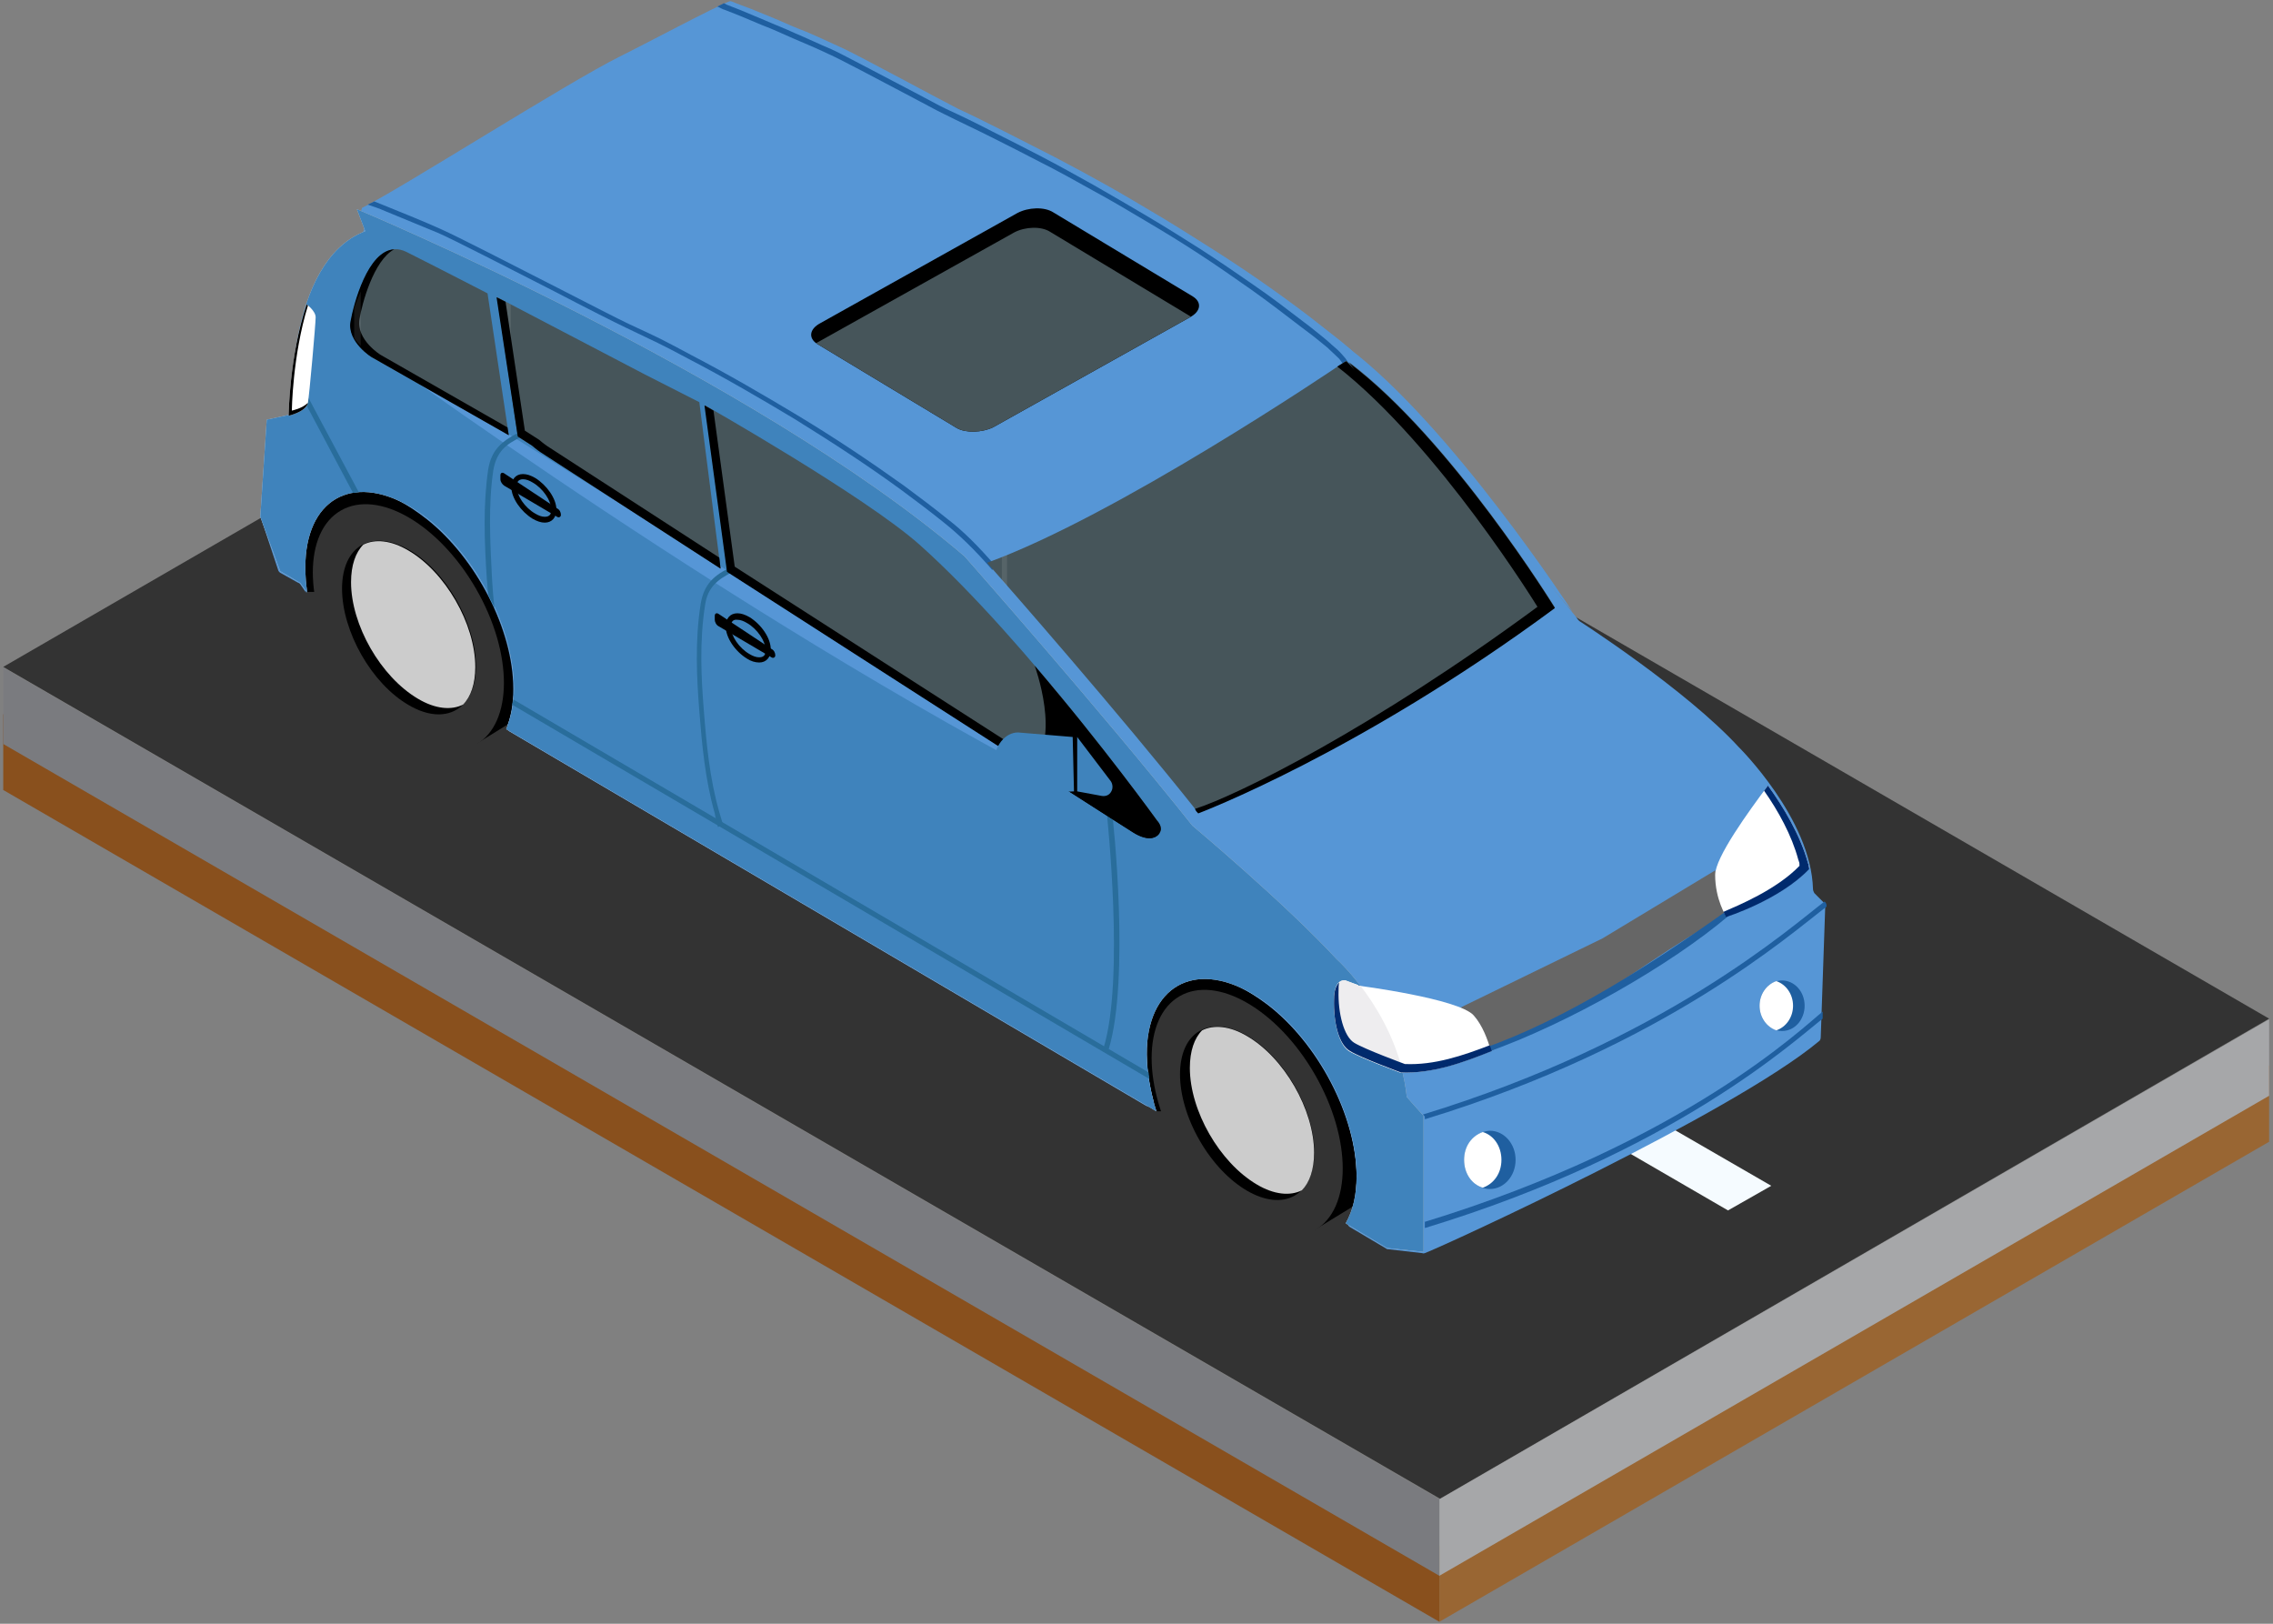 <?xml version="1.0" encoding="UTF-8"?>
<svg width="154px" height="110px" viewBox="0 0 154 110" version="1.1" xmlns="http://www.w3.org/2000/svg" xmlns:xlink="http://www.w3.org/1999/xlink">
    <rect x="0" y="0" width="154" height="110" fill="#808080" stroke="none"/>
    <!-- Generator: Sketch 64 (93537) - https://sketch.com -->
    <title>blue_car</title>
    <desc>Created with Sketch.</desc>
    <defs>
        <rect id="path-1" x="0" y="0" width="207" height="151"></rect>
    </defs>
    <g id="Page-1" stroke="none" stroke-width="1" fill="none" fill-rule="evenodd">
        <g id="12_CSR_PILLAR_2" transform="translate(-1019, -2762)">
            <g id="TREE-PLANTING" transform="translate(150, 1581)">
                <g id="blue_car" transform="translate(850, 1147)">
                    <mask id="mask-2" fill="white">
                        <use xlink:href="#path-1"></use>
                    </mask>
                    <g id="Mask"></g>
                    <g id="Group" mask="url(#mask-2)">
                        <g transform="translate(19, 46.571)">
                            <polygon id="Path" fill="#996633" fill-rule="nonzero" points="97.519 97.297 97.519 92.162 153.738 59.598 153.738 64.777"></polygon>
                            <polygon id="Path" fill="#89501D" fill-rule="nonzero" points="0.219 40.946 0.219 35.812 97.519 92.162 97.519 97.297"></polygon>
                            <g id="Group" stroke-width="1" fill="none" fill-rule="evenodd">
                                <polygon id="Path" fill="#333333" fill-rule="nonzero" points="97.562 88.958 0.219 32.608 56.438 0.088 153.738 56.438"></polygon>
                                <g transform="translate(33.688, 19.31)" fill="#F5FBFF" fill-rule="nonzero" id="Path">
                                    <polygon points="10.894 8.163 0.306 2.019 3.194 0.307 13.825 6.451"></polygon>
                                    <polygon points="35.044 22.119 24.456 15.975 27.387 14.307 37.975 20.451"></polygon>
                                    <polygon points="59.237 36.119 48.606 29.975 51.538 28.307 62.125 34.451"></polygon>
                                    <polygon points="83.388 50.119 72.8 43.975 75.688 42.307 86.319 48.451"></polygon>
                                </g>
                            </g>
                            <polygon id="Path" fill="#A6A7A9" fill-rule="nonzero" points="97.519 94.181 97.519 89.002 153.738 56.482 153.738 61.661"></polygon>
                            <polygon id="Path" fill="#7A7B7F" fill-rule="nonzero" points="0.219 37.83 0.219 32.652 97.519 89.002 97.519 94.181"></polygon>
                        </g>
                    </g>
                    <g id="Group" mask="url(#mask-2)">
                        <g transform="translate(36.286, 34)">
                            <polygon id="Path" fill="#000000" fill-rule="nonzero" points="72.358 63.966 61.105 63.966 58.793 70.985 61.105 75.285 72.358 75.285"></polygon>
                            <polygon id="Path" fill="#000000" fill-rule="nonzero" points="14.742 28.78 3.489 28.78 1.178 35.8 3.489 40.099 14.742 40.099"></polygon>
                            <g id="Group" stroke-width="1" fill="none" fill-rule="evenodd">
                                <g fill-rule="nonzero">
                                    <g transform="translate(58.008, 62.737)">
                                        <path d="M13.782,20.576 L4.58,4.782 L11.34,0.79 C11.384,0.746 11.471,0.702 11.514,0.702 L11.602,0.658 L11.602,0.658 C12.736,0.088 14.306,0.219 16.007,1.185 C19.583,3.247 22.462,8.292 22.462,12.416 C22.462,13.995 22.026,15.224 21.284,16.013 L21.284,16.013 L21.284,16.013 C20.892,16.408 20.456,16.715 19.889,16.847 L13.782,20.576 Z" id="Path" fill="#000000"></path>
                                        <ellipse id="Oval" fill="#333333" transform="translate(9.205, 12.68) rotate(-30.001) translate(-9.205, -12.68) " cx="9.205" cy="12.68" rx="5.285" ry="9.156"></ellipse>
                                        <ellipse id="Oval" fill="#000000" transform="translate(9.205, 12.679) rotate(-30.001) translate(-9.205, -12.679) " cx="9.205" cy="12.679" rx="3.713" ry="6.44"></ellipse>
                                        <path d="M5.321,9.608 C5.321,8.467 5.626,7.59 6.15,7.063 C6.935,6.669 8.025,6.756 9.203,7.458 C11.689,8.906 13.739,12.416 13.739,15.355 C13.739,16.496 13.433,17.373 12.91,17.9 C12.125,18.295 11.035,18.207 9.857,17.505 C7.327,16.013 5.321,12.504 5.321,9.608 Z" id="Path" fill="#CCCCCC"></path>
                                    </g>
                                    <g transform="translate(0.872, 30.272)">
                                        <path d="M14.088,20.137 L4.885,4.343 L11.645,0.351 C11.689,0.307 11.776,0.263 11.82,0.263 L11.907,0.219 L11.907,0.219 C13.041,-0.351 21.851,3.729 23.552,4.694 C27.129,6.756 27.608,10.573 27.608,14.697 C27.608,16.277 22.244,14.785 21.502,15.575 L21.502,15.575 L21.502,15.575 C21.11,15.97 20.674,16.277 20.107,16.408 L14.088,20.137 Z" id="Path" fill="#000000"></path>
                                        <ellipse id="Oval" fill="#333333" transform="translate(9.51, 12.245) rotate(-30.001) translate(-9.51, -12.245) " cx="9.51" cy="12.245" rx="5.285" ry="9.156"></ellipse>
                                        <path d="M5.016,9.608 C5.016,12.504 7.022,16.057 9.552,17.505 C12.038,18.953 14.088,17.768 14.088,14.873 C14.088,11.977 12.081,8.423 9.552,6.976 C7.022,5.528 5.016,6.712 5.016,9.608 Z" id="Path" fill="#000000"></path>
                                        <path d="M5.626,9.169 C5.626,8.029 5.932,7.151 6.455,6.625 C7.24,6.23 8.33,6.318 9.508,7.02 C11.994,8.467 14.044,11.977 14.044,14.917 C14.044,16.057 13.739,16.935 13.215,17.461 C12.43,17.856 11.34,17.768 10.162,17.066 C7.633,15.575 5.626,12.065 5.626,9.169 Z" id="Path" fill="#CCCCCC"></path>
                                    </g>
                                    <g>
                                        <path d="M2.442,27.815 C2.442,26.148 2.617,17.944 7.153,15.838 C7.327,15.75 7.415,15.575 7.371,15.399 L7.066,14.522 C7.153,14.346 7.197,14.259 7.24,14.083 C9.683,12.898 21.11,5.616 24.73,3.817 C26.256,3.071 31.185,0.439 32.144,0.088 C32.232,0.044 32.45,0.175 32.581,0.219 C32.929,0.351 33.278,0.483 33.627,0.614 C34.151,0.834 34.718,1.053 35.241,1.272 C35.939,1.579 36.637,1.887 37.335,2.15 C38.163,2.501 38.992,2.896 39.864,3.29 C40.824,3.729 46.668,6.888 47.628,7.371 C48.675,7.853 49.721,8.38 50.768,8.906 C51.902,9.476 52.992,10.047 54.126,10.617 C55.304,11.231 56.438,11.846 57.616,12.504 C58.793,13.162 59.971,13.864 61.148,14.566 C62.326,15.268 63.504,16.013 64.681,16.759 C65.859,17.505 66.993,18.251 68.127,19.041 C69.261,19.83 70.351,20.62 71.442,21.454 C71.965,21.848 72.488,22.287 73.012,22.682 C73.404,22.989 73.797,23.296 74.146,23.603 C74.582,23.998 74.974,24.481 75.323,24.92 C75.76,25.402 76.152,25.885 76.545,26.323 C77.242,27.113 77.94,27.947 78.638,28.78 C79.51,29.745 80.339,30.755 81.168,31.764 C82.084,32.86 83.043,33.957 83.959,35.054 C84.919,36.195 85.878,37.335 86.794,38.476 C87.71,39.573 88.626,40.714 89.542,41.854 C89.586,41.942 89.673,42.03 89.716,42.074 C89.716,42.074 96.957,46.724 100.533,50.629 C100.533,50.629 105.418,55.455 105.549,60.237 C105.549,60.325 105.592,60.412 105.636,60.5 L106.29,61.158 C106.377,61.246 106.377,61.334 106.377,61.421 L106.072,70.284 C106.072,70.371 106.028,70.503 105.941,70.547 C100.097,75.417 80.644,84.367 79.249,84.893 C79.205,84.893 79.162,84.937 79.074,84.893 L76.763,84.63 C76.719,84.63 76.675,84.63 76.632,84.586 L74.189,83.138 C74.015,83.05 73.971,82.831 74.059,82.699 C74.451,81.91 74.626,80.945 74.626,79.76 C74.626,75.592 71.965,70.635 68.563,68.046 C63.416,64.185 59.796,66.247 60.494,72.653 C60.581,73.267 60.669,73.881 60.843,74.495 C60.93,74.802 60.581,75.066 60.32,74.89 L17.272,49.576 C17.097,49.488 17.054,49.313 17.097,49.137 C17.359,48.435 17.49,47.602 17.49,46.68 C17.49,42.644 14.96,37.818 11.645,35.186 C6.237,30.93 2.442,33.168 3.446,40.012 C3.446,40.055 3.446,40.099 3.446,40.143 L3.053,39.573 C3.009,39.529 2.966,39.485 2.922,39.485 L1.745,38.827 C1.657,38.783 1.614,38.739 1.57,38.652 L0.393,35.098 C0.393,35.054 0.349,35.01 0.349,34.966 L0.785,28.736 C0.785,28.561 0.916,28.429 1.09,28.385 L2.181,28.122 C2.355,28.122 2.442,27.991 2.442,27.815 Z" id="Path" fill="#5696D6"></path>
                                        <path d="M98.919,58.964 L91.287,63.571 L81.648,68.265 C81.648,68.265 82.563,68.704 82.782,69.099 C83.043,69.494 83.697,71.205 83.697,71.205 C83.697,71.249 84.919,70.547 85.006,70.459 C85.398,70.284 85.791,70.24 86.184,70.108 C87.318,69.625 88.452,69.055 89.542,68.397 C92.944,66.379 96.084,63.922 99.573,62.079" id="Path" fill="#666666"></path>
                                        <path d="M2.442,28.078 C2.442,28.078 2.05,17.724 7.458,15.662 L6.891,14.171 C6.891,14.171 33.54,25.27 48.064,37.686 C48.064,37.686 57.223,48.04 63.504,55.937 C63.504,55.937 69.697,61.114 73.273,64.975 C73.273,64.975 77.417,68.66 78.028,74.32 L79.162,75.592 L79.162,84.805 L76.675,84.542 L73.884,82.875 C74.364,82.041 74.626,80.988 74.626,79.672 C74.626,75.109 71.442,69.582 67.516,67.3 C63.591,65.019 60.407,66.861 60.407,71.424 C60.407,72.653 60.669,74.013 61.061,75.285 L17.01,49.4 C17.315,48.654 17.533,47.733 17.533,46.636 C17.533,42.074 14.349,36.546 10.468,34.308 C6.542,32.027 3.402,33.869 3.402,38.432 C3.402,39.003 3.446,39.573 3.533,40.143 L3.053,39.485 L1.701,38.695 L0.349,35.01 L0.785,28.429 L2.442,28.078 Z" id="Path" fill="#CCCBCB"></path>
                                        <path d="M2.442,28.078 C2.442,28.078 2.05,17.724 7.458,15.662 L6.891,14.171 C6.891,14.171 33.54,25.27 48.064,37.686 C48.064,37.686 57.223,48.04 63.504,55.937 C63.504,55.937 69.697,61.114 73.273,64.975 C73.273,64.975 77.417,68.66 78.028,74.32 L79.162,75.592 L79.162,84.805 L76.675,84.542 L73.884,82.875 C74.364,82.041 74.626,80.988 74.626,79.672 C74.626,75.109 71.442,69.582 67.516,67.3 C63.591,65.019 60.407,66.861 60.407,71.424 C60.407,72.653 60.669,74.013 61.061,75.285 L17.01,49.4 C17.315,48.654 17.533,47.733 17.533,46.636 C17.533,42.074 14.349,36.546 10.468,34.308 C6.542,32.027 3.402,33.869 3.402,38.432 C3.402,39.003 3.446,39.573 3.533,40.143 L3.053,39.485 L1.701,38.695 L0.349,35.01 L0.785,28.429 L2.442,28.078 Z" id="Path" fill="#3F83BC"></path>
                                        <path d="M57.834,71.073 C59.273,66.291 58.139,55.455 58.052,55.016 L57.703,55.06 C57.703,55.191 58.924,66.291 57.485,70.985 L57.834,71.073 Z" id="Path" fill="#296D9B"></path>
                                        <path d="M7.022,33.343 C6.891,33.343 6.76,33.387 6.63,33.387 L3.228,26.982 L3.533,26.806 L7.022,33.343 Z" id="Path" fill="#296D9B"></path>
                                        <path d="M58.313,55.06 L7.153,23.165 C7.153,23.165 34.238,43.127 58.313,55.06 Z" id="Path" fill="#5696D6"></path>
                                        <path d="M17.839,29.307 L18.013,29.614 C16.966,30.096 16.356,30.623 16.138,31.851 C15.789,34.177 15.92,36.677 16.05,39.222 C16.094,39.924 16.138,40.582 16.225,41.196 C16.094,40.889 15.92,40.582 15.789,40.275 C15.745,39.924 15.745,39.617 15.701,39.266 C15.527,36.677 15.44,34.177 15.789,31.807 C16.007,30.447 16.748,29.877 17.839,29.307 Z" id="Path" fill="#296D9B"></path>
                                        <path d="M31.359,56.025 L31.708,55.893 C31.621,55.586 31.534,55.323 31.447,55.016 C30.792,52.735 30.574,50.365 30.4,48.128 C30.225,45.978 30.094,43.434 30.487,40.977 C30.661,39.792 31.316,39.266 32.362,38.739 L32.232,38.432 C31.098,38.959 30.4,39.573 30.182,40.933 C29.789,43.434 29.92,45.978 30.094,48.172 C30.269,50.409 30.487,52.822 31.141,55.104 C31.185,55.411 31.272,55.718 31.359,56.025 Z" id="Path" fill="#296D9B"></path>
                                        <path d="M16.399,20.137 L26.387,25.358 L26.387,25.358 C29.309,26.85 30.094,27.245 30.094,27.245 L31.534,38.52 L19.322,30.623 C19.322,30.623 19.06,30.447 18.755,30.184 L17.795,29.57 L16.399,20.137 Z" id="Path" fill="#46555A"></path>
                                        <g opacity="0.1" transform="translate(16.138, 19.743)" fill="#EAEAE9" id="Path">
                                            <polygon points="0.393 0.483 0.393 1.141 0.262 0.395"></polygon>
                                            <polygon points="1.178 6.405 0.829 4.036 0.829 0.702 1.178 0.877"></polygon>
                                        </g>
                                        <path d="M16.966,20.445 L18.275,29.175 L19.234,29.789 C19.54,30.053 19.801,30.228 19.801,30.228 L31.447,37.774 L31.534,38.52 L19.322,30.623 C19.322,30.623 19.06,30.447 18.755,30.184 L17.795,29.57 L16.356,20.137 L16.966,20.445 Z" id="Path" fill="#000000"></path>
                                        <path d="M8.81,14.302 C8.418,14.127 8.025,13.995 7.633,13.864 C7.763,13.776 7.938,13.732 8.069,13.644 C8.374,13.776 8.636,13.864 8.941,13.995 C10.119,14.478 11.34,14.96 12.605,15.531 C13.695,16.013 17.272,17.856 20.456,19.479 C22.68,20.62 24.555,21.585 25.297,21.936 C27.565,22.989 27.39,22.901 29.527,24.042 C32.057,25.358 34.456,26.762 36.724,28.122 C39.341,29.702 41.696,31.281 43.964,32.904 C44.967,33.65 45.97,34.396 46.886,35.142 C47.977,35.975 48.98,36.984 50.201,38.388 L49.939,38.608 C48.762,37.248 47.715,36.239 46.668,35.405 C45.752,34.659 44.749,33.913 43.746,33.168 C41.522,31.544 39.166,30.009 36.55,28.385 C34.282,27.025 31.883,25.621 29.353,24.305 C27.216,23.165 27.39,23.296 25.122,22.199 C24.381,21.848 22.462,20.883 20.281,19.743 C17.097,18.119 13.521,16.277 12.43,15.794 C11.165,15.268 9.988,14.785 8.81,14.302 Z" id="Path" fill="#1F5FA0"></path>
                                        <path d="M53.167,10.968 C52.077,10.398 50.943,9.827 49.809,9.257 C48.762,8.731 47.715,8.248 46.668,7.722 C46.232,7.502 46.625,7.722 44.575,6.625 C42.176,5.352 39.428,3.905 38.905,3.685 C38.076,3.29 37.247,2.939 36.419,2.588 C35.721,2.281 35.067,1.974 34.369,1.711 C33.845,1.492 33.322,1.272 32.799,1.053 C32.45,0.921 32.144,0.79 31.795,0.658 C31.752,0.658 31.577,0.57 31.316,0.439 C31.49,0.351 31.621,0.307 31.752,0.219 C31.839,0.263 31.883,0.263 31.926,0.307 C32.275,0.439 32.581,0.57 32.929,0.702 C33.453,0.921 33.976,1.141 34.5,1.36 C35.197,1.667 35.895,1.93 36.55,2.237 C37.378,2.588 38.207,2.983 39.036,3.334 C39.559,3.554 42.176,4.958 44.706,6.274 C46.755,7.371 46.363,7.151 46.799,7.371 C47.846,7.853 48.936,8.38 49.939,8.906 C51.073,9.476 52.207,10.047 53.298,10.617 C54.475,11.231 55.653,11.889 56.831,12.547 C58.052,13.249 59.273,13.951 60.451,14.653 C61.715,15.399 62.893,16.145 64.071,16.891 C65.292,17.681 66.513,18.514 67.647,19.304 C68.868,20.137 70.002,21.015 71.093,21.848 L71.442,22.112 C71.921,22.507 72.401,22.858 72.881,23.296 L72.925,23.34 C73.186,23.559 73.448,23.779 73.666,24.042 C73.797,24.174 73.928,24.349 74.015,24.481 C74.146,24.612 74.233,24.788 74.364,24.92 L74.102,25.139 C73.971,25.007 73.84,24.832 73.753,24.7 C73.622,24.569 73.535,24.393 73.404,24.261 C73.186,24.042 72.925,23.823 72.706,23.603 L72.663,23.559 C72.183,23.165 71.703,22.77 71.224,22.419 L70.875,22.156 C69.784,21.322 68.65,20.445 67.473,19.611 C66.339,18.821 65.161,17.988 63.94,17.198 C62.806,16.452 61.585,15.706 60.32,14.96 C59.142,14.259 57.965,13.557 56.743,12.898 C55.566,12.24 54.388,11.582 53.167,10.968 Z" id="Path" fill="#1F5FA0"></path>
                                        <path d="M61.105,55.586 C61.105,55.586 61.367,55.85 61.367,56.157 C61.367,56.464 60.887,57.253 59.491,56.376 C58.095,55.499 32.014,38.739 32.014,38.739 L30.487,27.464 C30.487,27.464 41.304,33.606 45.011,36.897 C52.382,43.478 61.105,55.586 61.105,55.586 Z" id="Path" fill="#46555A"></path>
                                        <g opacity="0.1" transform="translate(53.647, 46.066)" fill="#EAEAE9" id="Path">
                                            <path d="M1.221,7.371 C0.916,7.151 0.567,6.976 0.262,6.756 L0.262,0.307 C0.611,0.702 0.916,1.097 1.221,1.492 L1.221,7.371 Z"></path>
                                        </g>
                                        <path d="M31.054,27.815 L32.493,38.388 C32.493,38.388 58.575,55.148 59.971,56.025 C60.581,56.376 60.974,56.464 61.279,56.42 C61.105,56.727 60.538,57.078 59.447,56.376 C58.052,55.499 31.97,38.739 31.97,38.739 L30.443,27.464 C30.443,27.464 30.661,27.596 31.054,27.815 Z" id="Path" fill="#000000"></path>
                                        <path d="M52.818,45.101 C57.441,50.497 61.105,55.586 61.105,55.586 C61.105,55.586 61.367,55.85 61.367,56.157 C61.367,56.464 60.887,57.253 59.491,56.376 C59.055,56.113 56.22,54.314 52.556,51.945 C54.65,50.102 52.818,45.101 52.818,45.101 Z" id="Path" fill="#000000"></path>
                                        <g transform="translate(30.967, 41.24)" fill="#000000">
                                            <path d="M2.355,3.378 C1.57,2.896 0.916,1.974 0.916,1.185 C0.916,0.658 1.221,0.307 1.701,0.307 C1.963,0.307 2.224,0.395 2.53,0.57 C3.315,1.053 3.969,1.974 3.969,2.764 C3.969,3.29 3.664,3.641 3.184,3.641 C2.922,3.641 2.617,3.554 2.355,3.378 Z M1.265,1.228 C1.265,1.843 1.832,2.676 2.53,3.071 C2.748,3.203 2.966,3.29 3.184,3.29 C3.576,3.29 3.62,3.027 3.62,2.808 C3.62,2.194 3.053,1.36 2.355,0.965 C2.137,0.834 1.919,0.746 1.701,0.746 C1.352,0.702 1.265,0.965 1.265,1.228 Z" id="Shape"></path>
                                            <path d="M0.436,1.185 L4.013,3.29 C4.143,3.378 4.274,3.29 4.274,3.159 L4.274,3.159 C4.274,2.983 4.187,2.808 4.013,2.72 L0.436,0.351 C0.305,0.263 0.174,0.307 0.174,0.483 L0.174,0.746 C0.174,0.877 0.262,1.097 0.436,1.185 Z" id="Path"></path>
                                        </g>
                                        <g transform="translate(16.574, 32.027)" fill="#000000">
                                            <path d="M2.224,3.115 C1.439,2.632 0.785,1.711 0.785,0.965 C0.785,0.439 1.09,0.088 1.57,0.088 C1.832,0.088 2.094,0.175 2.399,0.351 C3.184,0.834 3.838,1.755 3.838,2.501 C3.838,3.027 3.533,3.378 3.053,3.378 C2.791,3.378 2.53,3.29 2.224,3.115 Z M1.134,0.921 C1.134,1.536 1.701,2.369 2.399,2.764 C2.617,2.896 2.835,2.983 3.053,2.983 C3.446,2.983 3.489,2.72 3.489,2.501 C3.489,1.887 2.922,1.053 2.224,0.658 C2.006,0.526 1.788,0.439 1.57,0.439 C1.221,0.439 1.134,0.702 1.134,0.921 Z" id="Shape"></path>
                                            <path d="M0.305,0.877 L3.882,2.983 C4.013,3.071 4.143,2.983 4.143,2.852 L4.143,2.852 C4.143,2.676 4.056,2.501 3.882,2.413 L0.305,0.044 C0.174,-0.044 0.044,0 0.044,0.175 L0.044,0.439 C0.044,0.614 0.174,0.79 0.305,0.877 Z" id="Path"></path>
                                        </g>
                                        <path d="M17.49,47.382 L60.538,72.653 C60.538,72.784 60.581,72.96 60.581,73.091 L17.402,47.733 C17.446,47.645 17.49,47.514 17.49,47.382 Z" id="Path" fill="#296D9B"></path>
                                        <path d="M3.489,20.62 C3.489,20.62 4.1,21.059 4.1,21.497 C4.1,21.936 3.664,26.85 3.576,27.289 C3.446,27.903 2.268,28.166 2.268,28.166 C2.268,28.166 2.312,24.13 3.489,20.62 Z" id="Path" fill="#FFFFFF"></path>
                                        <path d="M3.489,20.62 C3.489,20.62 3.533,20.664 3.576,20.708 C2.53,24.086 2.486,27.815 2.486,27.815 C2.486,27.815 3.184,27.683 3.576,27.289 C3.576,27.289 3.576,27.289 3.576,27.289 C3.446,27.903 2.268,28.166 2.268,28.166 C2.268,28.166 2.312,24.13 3.489,20.62 Z" id="Path" fill="#000000"></path>
                                        <g transform="translate(72.837, 66.247)" id="Path">
                                            <path d="M0.262,1.448 C0.262,0.79 0.436,0.483 0.611,0.307 C0.567,0.483 0.567,0.658 0.567,0.877 C0.523,2.369 0.916,3.949 1.614,4.387 C2.312,4.826 5.059,5.835 5.059,5.835 C7.066,5.923 8.985,5.265 10.817,4.563 C10.86,4.694 10.904,4.826 10.947,4.958 C8.985,5.747 6.935,6.493 4.798,6.405 C4.798,6.405 2.05,5.396 1.352,4.958 C0.567,4.519 0.218,2.983 0.262,1.448 Z" fill="#989898" opacity="0.5"></path>
                                            <path d="M4.754,6.405 C6.891,6.493 8.941,5.747 10.904,4.958 C10.642,4.124 10.337,3.247 9.726,2.545 C8.723,1.404 1.919,0.526 1.919,0.526 C1.919,0.526 1.875,0.483 1.875,0.483 L1.047,0.175 C1.047,0.175 0.262,-0.044 0.262,1.448 C0.218,2.939 0.611,4.519 1.308,4.958 C2.006,5.396 4.754,6.405 4.754,6.405 Z" fill="#FFFFFF"></path>
                                            <path d="M0.262,1.448 C0.305,-0.044 1.047,0.175 1.047,0.175 L1.875,0.483 C1.875,0.483 1.919,0.526 1.919,0.526 C1.919,0.526 1.963,0.526 2.05,0.526 C3.053,1.843 4.318,3.861 4.929,6.405 C4.841,6.405 4.798,6.405 4.71,6.405 C4.71,6.405 1.963,5.396 1.265,4.958 C0.567,4.519 0.218,2.983 0.262,1.448 Z" fill="#EEEDEF"></path>
                                        </g>
                                    </g>
                                    <g transform="translate(81.56, 76.338)" id="Path">
                                        <path d="M0.349,2.237 C0.349,3.334 1.134,4.212 2.094,4.212 C3.053,4.212 3.838,3.334 3.838,2.237 C3.838,1.141 3.053,0.263 2.094,0.263 C1.134,0.307 0.349,1.185 0.349,2.237 Z" fill="#1F5FA0"></path>
                                        <path d="M1.614,0.351 C2.355,0.57 2.879,1.316 2.879,2.237 C2.879,3.159 2.355,3.861 1.614,4.124 C0.872,3.905 0.349,3.159 0.349,2.237 C0.349,1.316 0.872,0.614 1.614,0.351 Z" fill="#FFFFFF"></path>
                                    </g>
                                    <g transform="translate(101.623, 66.247)" id="Path">
                                        <path d="M0.305,1.887 C0.305,2.852 1.003,3.598 1.832,3.598 C2.704,3.598 3.358,2.808 3.358,1.887 C3.358,0.921 2.661,0.175 1.832,0.175 C1.003,0.175 0.305,0.921 0.305,1.887 Z" fill="#1F5FA0"></path>
                                        <path d="M1.439,0.219 C2.094,0.439 2.573,1.097 2.573,1.887 C2.573,2.676 2.094,3.334 1.439,3.554 C0.785,3.334 0.305,2.676 0.305,1.887 C0.305,1.097 0.785,0.439 1.439,0.219 Z" fill="#FFFFFF"></path>
                                    </g>
                                    <path d="M106.334,61.07 L106.334,61.07 C106.421,61.158 106.465,61.246 106.465,61.334 L106.465,61.421 C104.022,63.264 95.517,70.854 79.292,75.811 L79.249,75.811 L79.249,75.636 L79.118,75.504 C95.474,70.503 104.066,62.781 106.334,61.07 Z" id="Path" fill="#1F5FA0"></path>
                                    <path d="M79.205,82.787 C96.869,77.391 104.982,69.494 106.203,68.529 L106.203,69.011 C104.327,70.459 96.171,78.049 79.292,83.182 L79.249,83.182 L79.249,82.787 L79.205,82.787 Z" id="Path" fill="#1F5FA0"></path>
                                    <path d="M83.436,71.293 C88.931,69.362 95.91,65.37 99.835,62.036 L99.661,61.728 C94.732,65.238 88.8,69.055 83.305,70.985 L83.436,71.293 Z" id="Path" fill="#1F5FA0"></path>
                                </g>
                                <path d="M89.237,41.416 C89.237,41.416 81.037,28.824 74.059,23.559" id="Path" fill="#5696D6" fill-rule="nonzero"></path>
                                <path d="M73.928,24.437 C74.102,24.612 74.32,24.832 74.495,25.007 L74.102,24.525 C81.037,29.745 88.059,41.152 88.059,41.152 C74.756,50.98 63.896,55.06 63.896,55.06 C58.532,48.303 50.943,39.661 49.59,38.125 C58.313,34.966 72.837,25.183 73.928,24.437 Z" id="Path" fill="#46555A" fill-rule="nonzero"></path>
                                <g opacity="0.1" transform="translate(50.157, 37.292)" fill="#EAEAE9" fill-rule="nonzero" id="Path">
                                    <path d="M0.785,0.263 L0.785,2.413 C0.654,2.281 0.523,2.15 0.436,2.018 L0.436,0.439 C0.567,0.395 0.698,0.351 0.785,0.263 Z"></path>
                                </g>
                                <g transform="translate(63.678, 24.13)" fill-rule="nonzero" id="Path">
                                    <path d="M9.552,0.702 L9.639,0.79 C9.595,0.79 9.552,0.746 9.552,0.702 C9.552,0.746 9.552,0.746 9.552,0.702 Z" fill="#4382BA"></path>
                                    <path d="M23.203,16.979 C23.203,16.979 16.487,6.054 9.639,0.702 C9.944,0.526 10.119,0.395 10.25,0.351 C10.424,0.526 10.642,0.746 10.817,0.921 L10.424,0.439 C17.359,5.66 24.381,17.066 24.381,17.066 C11.078,26.894 0.218,30.974 0.218,30.974 C0.131,30.886 0.044,30.798 -1.23961741e-14,30.667 C2.879,29.745 12.081,25.183 23.203,16.979 Z" fill="#000000"></path>
                                </g>
                                <path d="M105.287,58.833 C103.281,60.939 99.661,62.079 99.661,62.079 C99.661,62.079 98.919,60.939 98.919,59.272 C98.919,58.087 101.187,54.972 102.496,53.217 C103.542,54.665 104.676,56.551 105.2,58.438 C105.2,58.482 105.243,58.526 105.243,58.57 C105.243,58.613 105.287,58.701 105.287,58.833 C105.287,58.833 105.287,58.833 105.287,58.833 Z" id="Path" fill="#FFFFFF" fill-rule="nonzero"></path>
                                <path d="M104.633,58.657 C104.633,58.657 104.633,58.657 104.633,58.657 C104.633,58.526 104.633,58.438 104.589,58.35 C104.589,58.306 104.546,58.263 104.546,58.219 C104.109,56.595 103.193,54.928 102.234,53.568 C102.321,53.437 102.408,53.349 102.496,53.217 C103.542,54.665 104.676,56.551 105.2,58.438 C105.2,58.482 105.243,58.526 105.243,58.57 C105.243,58.657 105.287,58.745 105.287,58.833 C105.287,58.877 105.287,58.877 105.287,58.877 C103.281,60.983 99.661,62.123 99.661,62.123 C99.661,62.123 99.573,61.992 99.486,61.772 C100.489,61.334 103.063,60.281 104.633,58.657 Z" id="Path" fill="#002A6D" fill-rule="nonzero"></path>
                                <path d="M73.099,67.695 C73.099,67.037 73.273,66.73 73.448,66.554 C73.404,66.73 73.404,66.905 73.404,67.125 C73.361,68.616 73.753,70.196 74.451,70.635 C75.149,71.073 77.897,72.082 77.897,72.082 C79.903,72.17 81.822,71.512 83.654,70.81 C83.697,70.942 83.741,71.073 83.785,71.205 C81.822,71.995 79.772,72.74 77.635,72.653 C77.635,72.653 74.887,71.644 74.189,71.205 C73.404,70.766 73.055,69.231 73.099,67.695 Z" id="Path" fill="#002A6D" fill-rule="nonzero"></path>
                                <path d="M15.745,19.874 L17.184,29.482 L7.938,24.218 C7.938,24.218 6.281,23.208 6.499,21.805 C6.717,20.401 7.938,15.926 10.25,17.066 C12.518,18.207 15.745,19.874 15.745,19.874 Z" id="Path" fill="#46555A" fill-rule="nonzero"></path>
                                <path d="M6.455,21.805 C6.673,20.576 7.633,16.979 9.421,16.891 C8.025,17.637 7.24,20.576 7.066,21.629 C6.848,23.033 8.505,24.042 8.505,24.042 L17.097,28.956 L17.184,29.482 L7.938,24.218 C7.894,24.218 6.237,23.165 6.455,21.805 Z" id="Path" fill="#000000" fill-rule="nonzero"></path>
                                <line x1="30.443" y1="27.464" x2="31.97" y2="38.739" id="Path" fill="#4382BA" fill-rule="nonzero"></line>
                                <g transform="translate(49.721, 49.576)" fill="#3F83BC" fill-rule="nonzero">
                                    <path d="M2.137,4.212 L5.757,4.036 L5.67,0.351 L1.963,0.044 C1.09,0.044 0.349,0.965 0.349,2.062 L0.349,2.457 C0.393,4.782 0.523,4.168 2.137,4.212 Z" id="Path"></path>
                                    <polygon id="Rectangle" transform="translate(5.759, 2.186) rotate(-180) translate(-5.759, -2.186) " points="5.758 0.365 5.759 0.365 5.759 4.006 5.758 4.006"></polygon>
                                    <path d="M5.975,0.351 L8.243,3.334 C8.374,3.51 8.418,3.817 8.287,4.036 L8.287,4.036 C8.156,4.299 7.894,4.387 7.633,4.343 L5.975,4.036 L5.975,0.351 L5.975,0.351 Z" id="Path"></path>
                                </g>
                                <path d="M47.541,29 L38.076,23.296 C37.465,22.901 37.553,22.287 38.294,21.892 L51.64,14.434 C52.382,14.039 53.472,13.995 54.083,14.39 L63.547,20.094 C64.158,20.488 64.071,21.103 63.329,21.497 L49.983,28.956 C49.242,29.307 48.151,29.351 47.541,29 Z" id="Path" fill="#000000" fill-rule="nonzero"></path>
                                <path d="M47.541,29 L38.076,23.296 C38.032,23.296 38.032,23.252 37.989,23.252 C38.032,23.252 38.032,23.208 38.076,23.208 L51.422,15.75 C52.164,15.355 53.254,15.311 53.865,15.706 L63.329,21.41 C63.373,21.41 63.373,21.454 63.416,21.454 C63.373,21.454 63.373,21.497 63.329,21.497 L49.983,28.956 C49.242,29.307 48.151,29.351 47.541,29 Z" id="Path" fill="#46555A" fill-rule="nonzero"></path>
                                <g opacity="0.1" transform="translate(6.542, 19.743)" fill="#EAEAE9" fill-rule="nonzero" id="Path">
                                    <path d="M0.611,0 L0.611,3.685 C0.444,3.51 0.278,3.334 0.167,3.159 L0.167,1.141 C0.278,0.79 0.444,0.395 0.611,0 Z"></path>
                                </g>
                            </g>
                        </g>
                    </g>
                </g>
            </g>
        </g>
    </g>
</svg>
